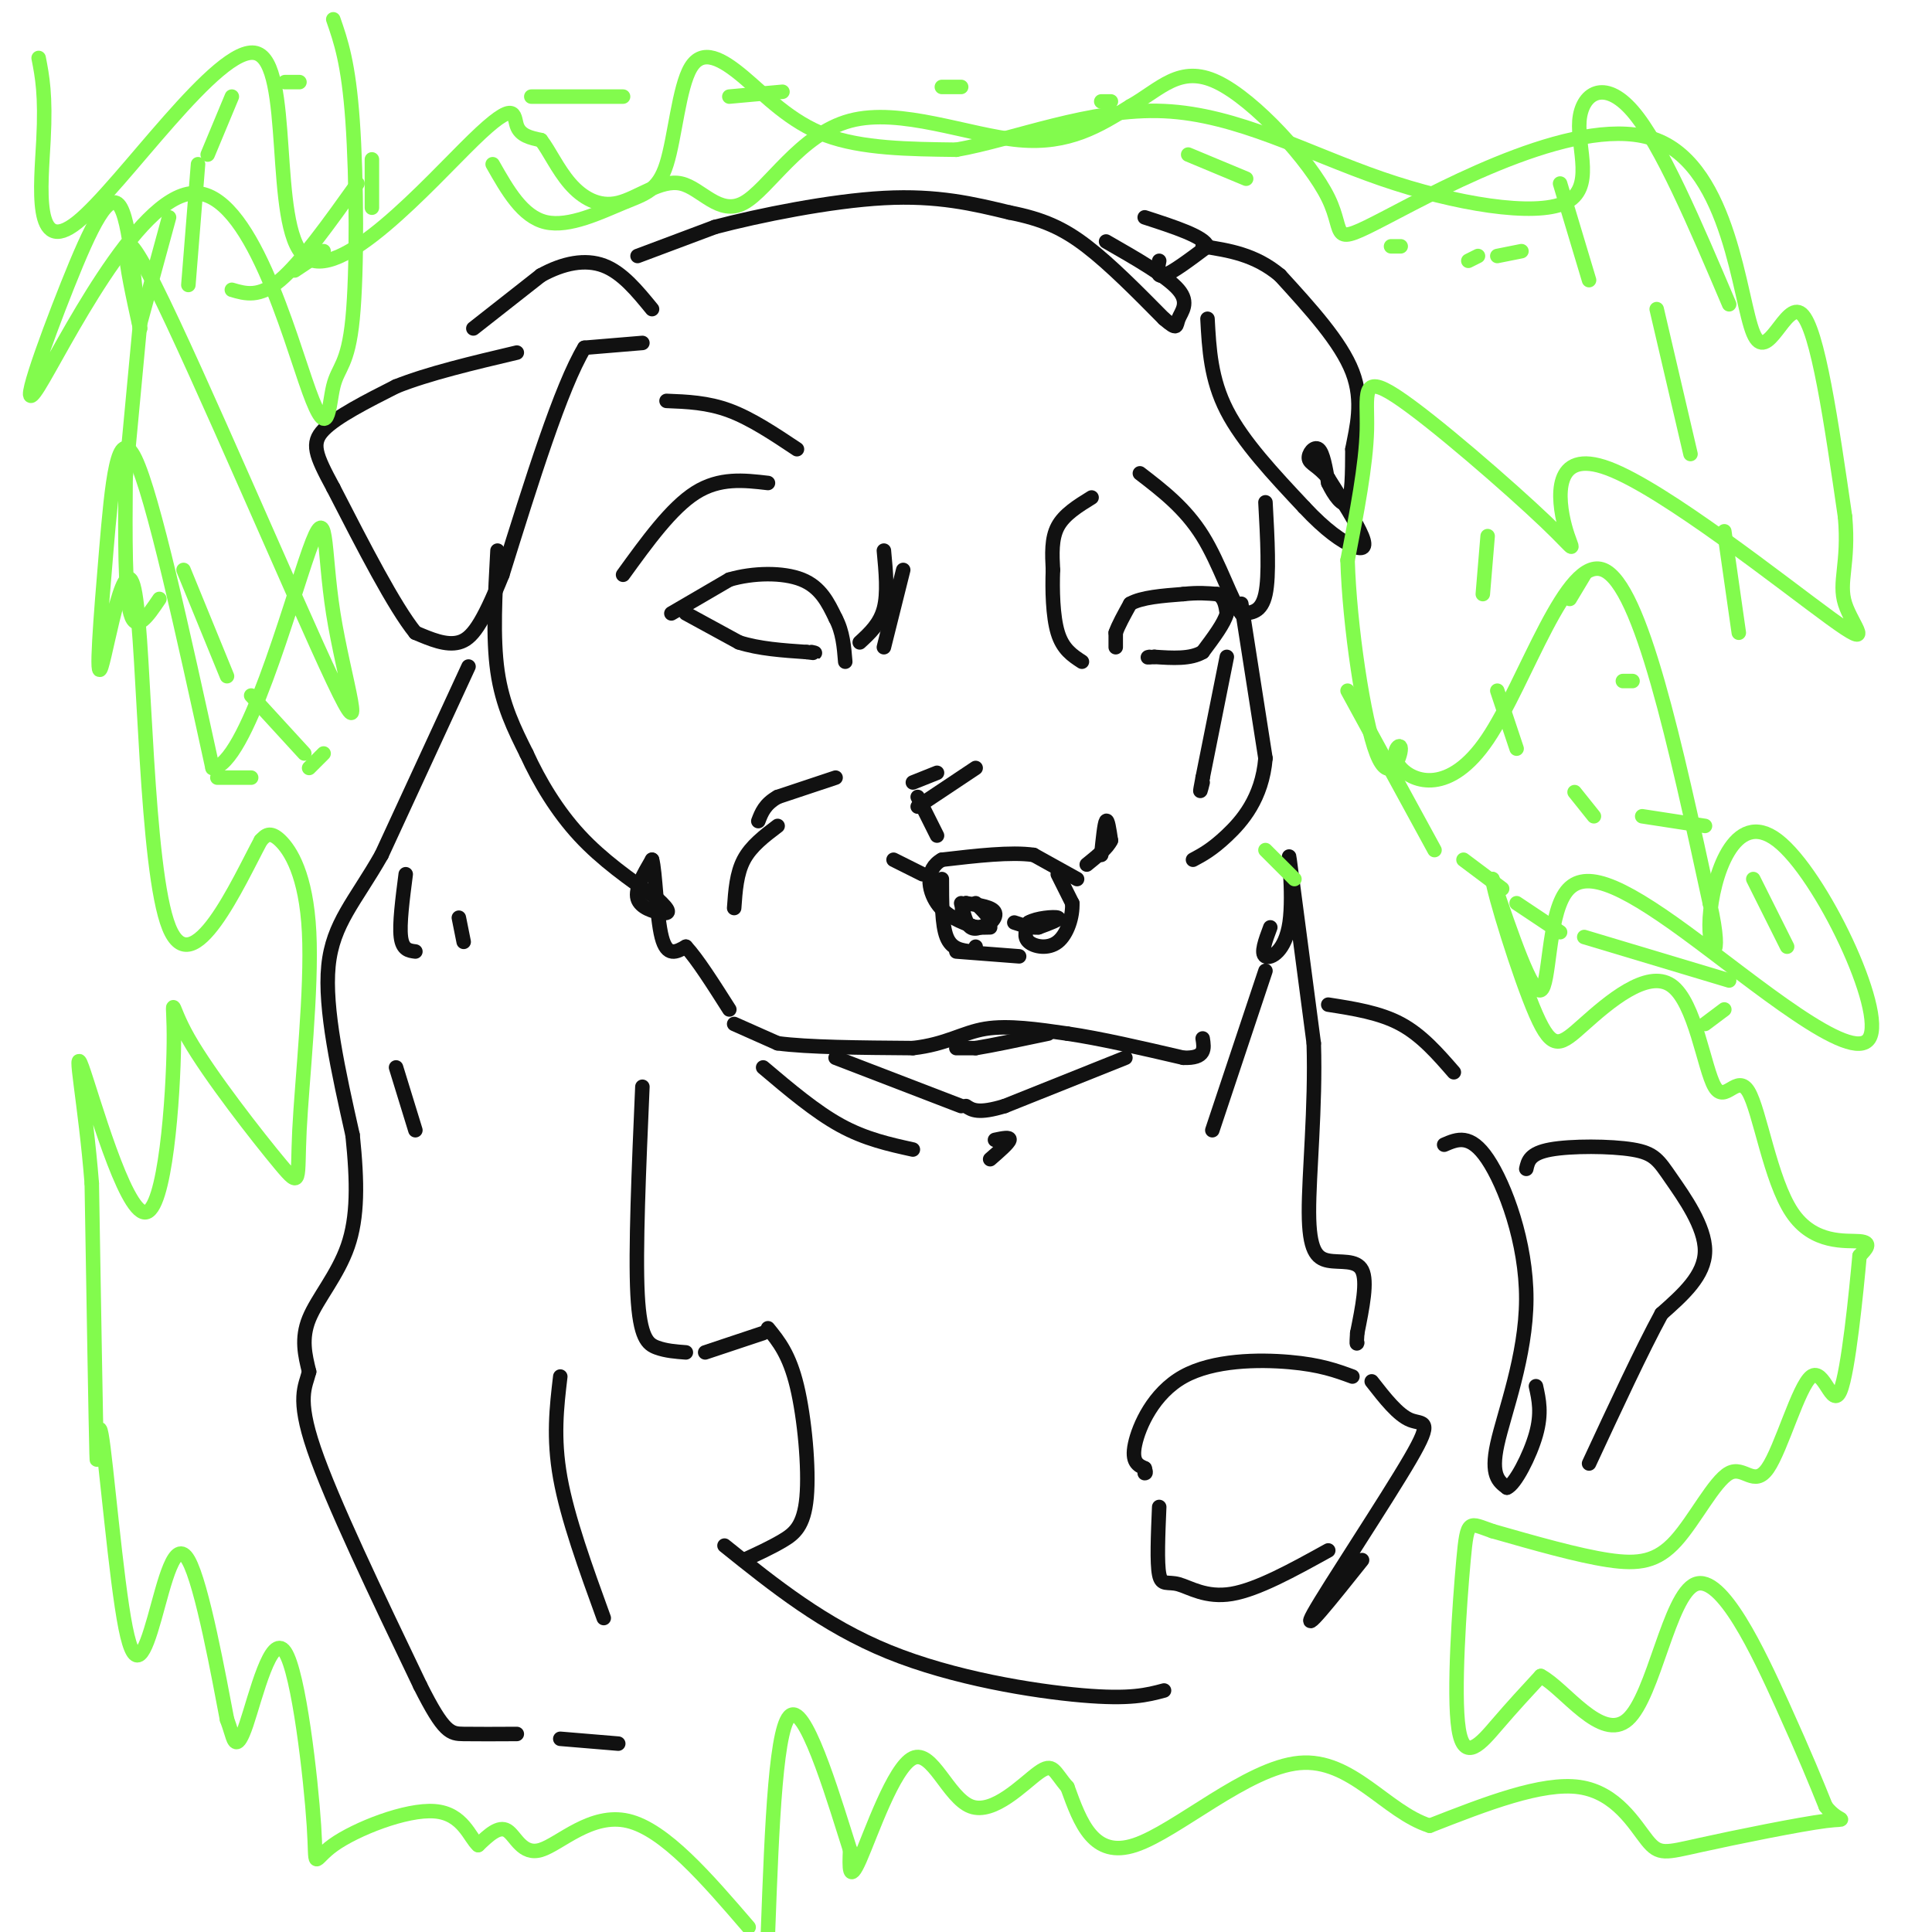 <svg viewBox='0 0 400 400' version='1.1' xmlns='http://www.w3.org/2000/svg' xmlns:xlink='http://www.w3.org/1999/xlink'><g fill='none' stroke='#111111' stroke-width='3' stroke-linecap='round' stroke-linejoin='round'><path d='M139,127c0.000,0.000 12.000,-7.000 12,-7'/><path d='M151,120c4.889,-1.444 11.111,-1.556 15,0c3.889,1.556 5.444,4.778 7,8'/><path d='M173,128c1.500,2.833 1.750,5.917 2,9'/><path d='M231,134c0.000,0.000 0.000,-3.000 0,-3'/><path d='M231,131c0.500,-1.500 1.750,-3.750 3,-6'/><path d='M234,125c2.333,-1.333 6.667,-1.667 11,-2'/><path d='M245,123c3.000,-0.333 5.000,-0.167 7,0'/><path d='M252,123c1.500,0.667 1.750,2.333 2,4'/><path d='M254,127c-0.500,2.000 -2.750,5.000 -5,8'/><path d='M249,135c-2.500,1.500 -6.250,1.250 -10,1'/><path d='M239,136c-1.833,0.167 -1.417,0.083 -1,0'/><path d='M142,127c0.000,0.000 11.000,6.000 11,6'/><path d='M153,133c4.167,1.333 9.083,1.667 14,2'/><path d='M167,135c2.500,0.333 1.750,0.167 1,0'/><path d='M183,114c0.417,4.417 0.833,8.833 0,12c-0.833,3.167 -2.917,5.083 -5,7'/><path d='M187,118c0.000,0.000 -4.000,16.000 -4,16'/><path d='M185,178c0.000,0.000 6.000,3.000 6,3'/><path d='M228,177c0.333,-3.250 0.667,-6.500 1,-7c0.333,-0.500 0.667,1.750 1,4'/><path d='M230,174c-0.667,1.500 -2.833,3.250 -5,5'/><path d='M223,182c0.000,0.000 -9.000,-5.000 -9,-5'/><path d='M214,177c-4.667,-0.667 -11.833,0.167 -19,1'/><path d='M195,178c-3.533,1.933 -2.867,6.267 -1,9c1.867,2.733 4.933,3.867 8,5'/><path d='M202,192c2.400,0.200 4.400,-1.800 4,-3c-0.400,-1.200 -3.200,-1.600 -6,-2'/><path d='M200,187c-1.156,0.533 -1.044,2.867 0,4c1.044,1.133 3.022,1.067 5,1'/><path d='M219,181c0.000,0.000 3.000,6.000 3,6'/><path d='M222,187c0.143,2.690 -1.000,6.417 -3,8c-2.000,1.583 -4.857,1.024 -6,0c-1.143,-1.024 -0.571,-2.512 0,-4'/><path d='M213,191c1.511,-0.933 5.289,-1.267 6,-1c0.711,0.267 -1.644,1.133 -4,2'/><path d='M215,192c-1.500,0.167 -3.250,-0.417 -5,-1'/><path d='M199,187c0.500,2.167 1.000,4.333 2,5c1.000,0.667 2.500,-0.167 4,-1'/><path d='M205,191c0.167,-0.833 -1.417,-2.417 -3,-4'/><path d='M198,197c0.000,0.000 13.000,1.000 13,1'/><path d='M152,212c0.000,0.000 9.000,4.000 9,4'/><path d='M161,216c6.167,0.833 17.083,0.917 28,1'/><path d='M189,217c6.933,-0.778 10.267,-3.222 15,-4c4.733,-0.778 10.867,0.111 17,1'/><path d='M221,214c6.833,1.000 15.417,3.000 24,5'/><path d='M245,219c4.667,0.167 4.333,-1.917 4,-4'/><path d='M173,219c0.000,0.000 26.000,10.000 26,10'/><path d='M233,219c0.000,0.000 -25.000,10.000 -25,10'/><path d='M208,229c-5.500,1.667 -6.750,0.833 -8,0'/><path d='M198,217c0.000,0.000 4.000,0.000 4,0'/><path d='M202,217c3.167,-0.500 9.083,-1.750 15,-3'/><path d='M194,160c0.000,0.000 -5.000,2.000 -5,2'/><path d='M202,159c0.000,0.000 -12.000,8.000 -12,8'/><path d='M190,165c0.000,0.000 4.000,8.000 4,8'/><path d='M133,71c0.000,0.000 -12.000,1.000 -12,1'/><path d='M121,72c-4.833,8.000 -10.917,27.500 -17,47'/><path d='M104,119c-4.244,10.511 -6.356,13.289 -9,14c-2.644,0.711 -5.822,-0.644 -9,-2'/><path d='M86,131c-4.333,-5.333 -10.667,-17.667 -17,-30'/><path d='M69,101c-3.756,-6.933 -4.644,-9.267 -2,-12c2.644,-2.733 8.822,-5.867 15,-9'/><path d='M82,80c6.667,-2.667 15.833,-4.833 25,-7'/><path d='M98,68c0.000,0.000 14.000,-11.000 14,-11'/><path d='M112,57c4.622,-2.556 9.178,-3.444 13,-2c3.822,1.444 6.911,5.222 10,9'/><path d='M103,114c-0.500,9.000 -1.000,18.000 0,25c1.000,7.000 3.500,12.000 6,17'/><path d='M109,156c2.667,5.844 6.333,11.956 11,17c4.667,5.044 10.333,9.022 16,13'/><path d='M136,186c3.036,2.774 2.625,3.208 1,3c-1.625,-0.208 -4.464,-1.060 -5,-3c-0.536,-1.940 1.232,-4.970 3,-8'/><path d='M135,178c0.689,2.222 0.911,11.778 2,16c1.089,4.222 3.044,3.111 5,2'/><path d='M142,196c2.333,2.500 5.667,7.750 9,13'/><path d='M132,53c0.000,0.000 16.000,-6.000 16,-6'/><path d='M148,47c9.111,-2.400 23.889,-5.400 35,-6c11.111,-0.600 18.556,1.200 26,3'/><path d='M209,44c6.889,1.356 11.111,3.244 16,7c4.889,3.756 10.444,9.378 16,15'/><path d='M241,66c2.976,2.560 2.417,1.458 3,0c0.583,-1.458 2.310,-3.274 0,-6c-2.310,-2.726 -8.655,-6.363 -15,-10'/><path d='M240,54c-0.333,1.750 -0.667,3.500 1,3c1.667,-0.500 5.333,-3.250 9,-6'/><path d='M250,51c-0.667,-2.000 -6.833,-4.000 -13,-6'/><path d='M250,66c0.333,6.250 0.667,12.500 4,19c3.333,6.500 9.667,13.250 16,20'/><path d='M270,105c4.536,4.881 7.875,7.083 10,8c2.125,0.917 3.036,0.548 2,-2c-1.036,-2.548 -4.018,-7.274 -7,-12'/><path d='M275,99c-2.083,-2.560 -3.792,-2.958 -4,-4c-0.208,-1.042 1.083,-2.726 2,-2c0.917,0.726 1.458,3.863 2,7'/><path d='M275,100c1.156,2.467 3.044,5.133 4,4c0.956,-1.133 0.978,-6.067 1,-11'/><path d='M280,93c0.822,-4.378 2.378,-9.822 0,-16c-2.378,-6.178 -8.689,-13.089 -15,-20'/><path d='M265,57c-5.167,-4.333 -10.583,-5.167 -16,-6'/><path d='M262,104c0.417,7.583 0.833,15.167 0,19c-0.833,3.833 -2.917,3.917 -5,4'/><path d='M257,127c-1.978,-2.356 -4.422,-10.244 -8,-16c-3.578,-5.756 -8.289,-9.378 -13,-13'/><path d='M254,136c0.000,0.000 -5.000,25.000 -5,25'/><path d='M249,161c-0.833,4.333 -0.417,2.667 0,1'/><path d='M257,125c0.000,0.000 5.000,32.000 5,32'/><path d='M262,157c-0.689,8.311 -4.911,13.089 -8,16c-3.089,2.911 -5.044,3.956 -7,5'/><path d='M152,188c0.250,-3.583 0.500,-7.167 2,-10c1.500,-2.833 4.250,-4.917 7,-7'/><path d='M173,161c0.000,0.000 -12.000,4.000 -12,4'/><path d='M161,165c-2.667,1.500 -3.333,3.250 -4,5'/><path d='M226,103c-2.833,1.750 -5.667,3.500 -7,6c-1.333,2.500 -1.167,5.750 -1,9'/><path d='M218,118c-0.156,4.022 -0.044,9.578 1,13c1.044,3.422 3.022,4.711 5,6'/><path d='M159,100c-5.000,-0.583 -10.000,-1.167 -15,2c-5.000,3.167 -10.000,10.083 -15,17'/><path d='M97,138c0.000,0.000 -18.000,39.000 -18,39'/><path d='M79,177c-5.467,9.622 -10.133,14.178 -11,23c-0.867,8.822 2.067,21.911 5,35'/><path d='M73,235c1.024,9.857 1.083,17.000 -1,23c-2.083,6.000 -6.310,10.857 -8,15c-1.690,4.143 -0.845,7.571 0,11'/><path d='M64,284c-0.756,3.089 -2.644,5.311 1,16c3.644,10.689 12.822,29.844 22,49'/><path d='M87,349c4.933,9.844 6.267,9.956 9,10c2.733,0.044 6.867,0.022 11,0'/><path d='M116,360c0.000,0.000 12.000,1.000 12,1'/><path d='M125,335c-3.750,-10.333 -7.500,-20.667 -9,-29c-1.500,-8.333 -0.750,-14.667 0,-21'/><path d='M158,221c5.417,4.583 10.833,9.167 16,12c5.167,2.833 10.083,3.917 15,5'/><path d='M206,236c1.583,-0.333 3.167,-0.667 3,0c-0.167,0.667 -2.083,2.333 -4,4'/><path d='M251,234c0.000,0.000 11.000,-33.000 11,-33'/><path d='M263,192c-1.018,2.714 -2.036,5.429 -1,6c1.036,0.571 4.125,-1.000 5,-7c0.875,-6.000 -0.464,-16.429 0,-13c0.464,3.429 2.732,20.714 5,38'/><path d='M272,216c0.419,13.190 -1.032,27.164 -1,35c0.032,7.836 1.547,9.533 4,10c2.453,0.467 5.844,-0.295 7,2c1.156,2.295 0.078,7.648 -1,13'/><path d='M281,276c-0.167,2.500 -0.083,2.250 0,2'/><path d='M280,285c-3.315,-1.220 -6.631,-2.440 -13,-3c-6.369,-0.560 -15.792,-0.458 -22,3c-6.208,3.458 -9.202,10.274 -10,14c-0.798,3.726 0.601,4.363 2,5'/><path d='M237,304c0.333,1.000 0.167,1.000 0,1'/><path d='M240,312c-0.244,5.804 -0.488,11.607 0,14c0.488,2.393 1.708,1.375 4,2c2.292,0.625 5.655,2.893 11,2c5.345,-0.893 12.673,-4.946 20,-9'/><path d='M284,286c2.726,3.494 5.452,6.988 8,8c2.548,1.012 4.917,-0.458 0,8c-4.917,8.458 -17.119,26.845 -20,32c-2.881,5.155 3.560,-2.923 10,-11'/><path d='M275,208c5.333,0.833 10.667,1.667 15,4c4.333,2.333 7.667,6.167 11,10'/><path d='M299,237c2.708,-1.173 5.417,-2.345 9,3c3.583,5.345 8.042,17.208 8,29c-0.042,11.792 -4.583,23.512 -6,30c-1.417,6.488 0.292,7.744 2,9'/><path d='M312,308c1.644,-0.600 4.756,-6.600 6,-11c1.244,-4.400 0.622,-7.200 0,-10'/><path d='M316,242c0.360,-1.608 0.721,-3.215 5,-4c4.279,-0.785 12.477,-0.746 17,0c4.523,0.746 5.372,2.201 8,6c2.628,3.799 7.037,9.943 7,15c-0.037,5.057 -4.518,9.029 -9,13'/><path d='M344,272c-4.000,7.333 -9.500,19.167 -15,31'/><path d='M133,225c-0.733,16.956 -1.467,33.911 -1,43c0.467,9.089 2.133,10.311 4,11c1.867,0.689 3.933,0.844 6,1'/><path d='M146,280c0.000,0.000 12.000,-4.000 12,-4'/><path d='M159,275c2.208,2.714 4.417,5.429 6,12c1.583,6.571 2.542,17.000 2,23c-0.542,6.000 -2.583,7.571 -5,9c-2.417,1.429 -5.208,2.714 -8,4'/><path d='M150,320c10.289,8.267 20.578,16.533 34,22c13.422,5.467 29.978,8.133 40,9c10.022,0.867 13.511,-0.067 17,-1'/><path d='M138,83c4.250,0.167 8.500,0.333 13,2c4.500,1.667 9.250,4.833 14,8'/><path d='M84,181c-0.667,5.167 -1.333,10.333 -1,13c0.333,2.667 1.667,2.833 3,3'/><path d='M95,190c0.000,0.000 1.000,5.000 1,5'/><path d='M82,221c0.000,0.000 4.000,13.000 4,13'/><path d='M195,182c0.000,4.750 0.000,9.500 1,12c1.000,2.500 3.000,2.750 5,3'/><path d='M201,197c1.000,0.333 1.000,-0.333 1,-1'/></g>
<g fill='none' stroke='#82FB4D' stroke-width='3' stroke-linecap='round' stroke-linejoin='round'><path d='M323,38c0.000,0.000 6.000,20.000 6,20'/><path d='M343,64c0.000,0.000 7.000,30.000 7,30'/><path d='M357,110c0.000,0.000 3.000,21.000 3,21'/><path d='M308,111c0.000,0.000 -1.000,12.000 -1,12'/><path d='M310,143c0.000,0.000 4.000,12.000 4,12'/><path d='M326,164c0.000,0.000 4.000,5.000 4,5'/><path d='M340,169c0.000,0.000 13.000,2.000 13,2'/><path d='M363,182c0.000,0.000 7.000,14.000 7,14'/><path d='M357,209c0.000,0.000 -4.000,3.000 -4,3'/><path d='M268,182c0.000,0.000 -6.000,-6.000 -6,-6'/><path d='M279,143c0.000,0.000 18.000,33.000 18,33'/><path d='M303,178c0.000,0.000 8.000,6.000 8,6'/><path d='M314,187c0.000,0.000 9.000,6.000 9,6'/><path d='M328,194c0.000,0.000 30.000,9.000 30,9'/><path d='M338,141c0.000,0.000 -2.000,0.000 -2,0'/><path d='M325,124c0.000,0.000 3.000,-5.000 3,-5'/><path d='M315,52c0.000,0.000 -5.000,1.000 -5,1'/><path d='M306,53c0.000,0.000 -2.000,1.000 -2,1'/><path d='M290,51c0.000,0.000 -2.000,0.000 -2,0'/><path d='M258,37c0.000,0.000 -12.000,-5.000 -12,-5'/><path d='M230,21c0.000,0.000 -2.000,0.000 -2,0'/><path d='M199,18c0.000,0.000 -4.000,0.000 -4,0'/><path d='M162,19c0.000,0.000 -11.000,1.000 -11,1'/><path d='M129,20c0.000,0.000 -19.000,0.000 -19,0'/><path d='M62,17c0.000,0.000 -3.000,0.000 -3,0'/><path d='M48,20c0.000,0.000 -5.000,12.000 -5,12'/><path d='M41,34c0.000,0.000 -2.000,25.000 -2,25'/><path d='M48,60c2.833,0.833 5.667,1.667 10,-2c4.333,-3.667 10.167,-11.833 16,-20'/><path d='M77,33c0.000,0.000 0.000,10.000 0,10'/><path d='M67,52c0.000,0.000 -6.000,4.000 -6,4'/><path d='M35,45c0.000,0.000 -6.000,22.000 -6,22'/><path d='M29,67c0.000,0.000 -3.000,32.000 -3,32'/><path d='M26,99c-0.083,11.917 -0.167,23.833 1,28c1.167,4.167 3.583,0.583 6,-3'/><path d='M38,118c0.000,0.000 9.000,22.000 9,22'/><path d='M52,144c0.000,0.000 11.000,12.000 11,12'/><path d='M67,156c0.000,0.000 -3.000,3.000 -3,3'/><path d='M52,161c0.000,0.000 -7.000,0.000 -7,0'/><path d='M8,12c0.743,3.806 1.486,7.612 1,17c-0.486,9.388 -2.201,24.357 7,17c9.201,-7.357 29.316,-37.040 37,-35c7.684,2.040 2.936,35.805 10,42c7.064,6.195 25.940,-15.178 35,-24c9.060,-8.822 8.303,-5.092 9,-3c0.697,2.092 2.849,2.546 5,3'/><path d='M112,29c1.697,2.156 3.438,6.046 6,9c2.562,2.954 5.943,4.974 10,4c4.057,-0.974 8.789,-4.940 13,-4c4.211,0.940 7.902,6.788 13,4c5.098,-2.788 11.603,-14.212 22,-17c10.397,-2.788 24.685,3.061 35,4c10.315,0.939 16.658,-3.030 23,-7'/><path d='M234,22c6.211,-3.487 10.239,-8.704 18,-5c7.761,3.704 19.255,16.328 23,24c3.745,7.672 -0.259,10.393 12,4c12.259,-6.393 40.781,-21.899 56,-16c15.219,5.899 17.136,33.204 20,40c2.864,6.796 6.675,-6.915 10,-4c3.325,2.915 6.162,22.458 9,42'/><path d='M382,107c0.870,9.843 -1.455,13.450 0,18c1.455,4.550 6.688,10.041 -3,3c-9.688,-7.041 -34.298,-26.615 -46,-31c-11.702,-4.385 -10.495,6.419 -9,12c1.495,5.581 3.277,5.939 -4,-1c-7.277,-6.939 -23.613,-21.176 -31,-26c-7.387,-4.824 -5.825,-0.235 -6,7c-0.175,7.235 -2.088,17.118 -4,27'/><path d='M279,116c0.381,13.333 3.333,33.165 6,40c2.667,6.835 5.049,0.674 5,-1c-0.049,-1.674 -2.529,1.139 0,4c2.529,2.861 10.065,5.770 18,-6c7.935,-11.770 16.267,-38.220 24,-35c7.733,3.220 14.866,36.110 22,69'/><path d='M354,187c3.000,13.071 -0.500,11.247 0,3c0.500,-8.247 4.999,-22.917 14,-16c9.001,6.917 22.503,35.423 19,41c-3.503,5.577 -24.011,-11.773 -38,-22c-13.989,-10.227 -21.459,-13.330 -25,-8c-3.541,5.330 -3.155,19.094 -5,20c-1.845,0.906 -5.923,-11.047 -10,-23'/><path d='M309,182c0.145,2.435 5.506,20.021 9,28c3.494,7.979 5.120,6.350 10,2c4.880,-4.350 13.012,-11.420 18,-8c4.988,3.420 6.831,17.331 9,21c2.169,3.669 4.664,-2.903 7,1c2.336,3.903 4.514,18.282 9,25c4.486,6.718 11.282,5.777 14,6c2.718,0.223 1.359,1.612 0,3'/><path d='M385,260c-0.663,7.307 -2.322,24.076 -4,28c-1.678,3.924 -3.376,-4.997 -6,-3c-2.624,1.997 -6.173,14.911 -9,19c-2.827,4.089 -4.933,-0.646 -8,1c-3.067,1.646 -7.095,9.674 -11,14c-3.905,4.326 -7.687,4.950 -14,4c-6.313,-0.950 -15.156,-3.475 -24,-6'/><path d='M309,317c-4.912,-1.675 -5.193,-2.861 -6,6c-0.807,8.861 -2.140,27.770 -1,35c1.140,7.230 4.754,2.780 8,-1c3.246,-3.780 6.123,-6.890 9,-10'/><path d='M319,347c4.879,2.520 12.576,13.820 18,9c5.424,-4.820 8.576,-25.759 14,-28c5.424,-2.241 13.121,14.217 18,25c4.879,10.783 6.939,15.892 9,21'/><path d='M378,374c2.825,3.662 5.387,2.318 0,3c-5.387,0.682 -18.722,3.389 -26,5c-7.278,1.611 -8.498,2.126 -11,-1c-2.502,-3.126 -6.286,-9.893 -14,-11c-7.714,-1.107 -19.357,3.447 -31,8'/><path d='M296,378c-9.048,-2.857 -16.167,-14.000 -27,-13c-10.833,1.000 -25.381,14.143 -34,17c-8.619,2.857 -11.310,-4.571 -14,-12'/><path d='M221,370c-2.825,-3.215 -2.887,-5.251 -6,-3c-3.113,2.251 -9.278,8.789 -14,7c-4.722,-1.789 -8.002,-11.905 -12,-10c-3.998,1.905 -8.714,15.830 -11,21c-2.286,5.170 -2.143,1.585 -2,-2'/><path d='M176,383c-2.756,-8.533 -8.644,-28.867 -12,-28c-3.356,0.867 -4.178,22.933 -5,45'/><path d='M155,399c-8.702,-10.113 -17.405,-20.226 -25,-22c-7.595,-1.774 -14.083,4.792 -18,6c-3.917,1.208 -5.262,-2.940 -7,-4c-1.738,-1.060 -3.869,0.970 -6,3'/><path d='M99,382c-1.740,-1.438 -3.088,-6.532 -9,-7c-5.912,-0.468 -16.386,3.690 -21,7c-4.614,3.310 -3.369,5.771 -4,-4c-0.631,-9.771 -3.138,-31.774 -6,-36c-2.862,-4.226 -6.078,9.324 -8,15c-1.922,5.676 -2.549,3.479 -3,2c-0.451,-1.479 -0.725,-2.239 -1,-3'/><path d='M47,356c-1.619,-8.443 -5.165,-28.050 -8,-33c-2.835,-4.950 -4.959,4.756 -7,12c-2.041,7.244 -4.001,12.024 -6,2c-1.999,-10.024 -4.038,-34.853 -5,-40c-0.962,-5.147 -0.846,9.386 -1,4c-0.154,-5.386 -0.577,-30.693 -1,-56'/><path d='M19,245c-1.291,-16.455 -4.018,-29.593 -2,-24c2.018,5.593 8.782,29.917 13,30c4.218,0.083 5.889,-24.074 6,-35c0.111,-10.926 -1.338,-8.621 3,-1c4.338,7.621 14.464,20.559 19,26c4.536,5.441 3.484,3.386 4,-7c0.516,-10.386 2.600,-29.104 2,-41c-0.600,-11.896 -3.886,-16.970 -6,-19c-2.114,-2.030 -3.057,-1.015 -4,0'/><path d='M54,174c-4.612,8.576 -14.143,30.018 -19,18c-4.857,-12.018 -5.039,-57.494 -7,-69c-1.961,-11.506 -5.701,10.957 -7,15c-1.299,4.043 -0.157,-10.335 1,-24c1.157,-13.665 2.331,-26.619 6,-19c3.669,7.619 9.835,35.809 16,64'/><path d='M44,159c6.857,-0.495 16.000,-33.732 20,-45c4.000,-11.268 2.856,-0.567 5,13c2.144,13.567 7.577,29.999 0,14c-7.577,-15.999 -28.165,-64.428 -37,-82c-8.835,-17.572 -5.918,-4.286 -3,9'/><path d='M29,68c-0.913,-4.678 -1.695,-20.871 -4,-25c-2.305,-4.129 -6.134,3.808 -11,16c-4.866,12.192 -10.768,28.639 -6,21c4.768,-7.639 20.205,-39.363 32,-40c11.795,-0.637 19.948,29.813 24,41c4.052,11.187 4.004,3.112 5,-1c0.996,-4.112 3.037,-4.261 4,-14c0.963,-9.739 0.846,-29.068 0,-41c-0.846,-11.932 -2.423,-16.466 -4,-21'/><path d='M102,34c3.087,5.442 6.174,10.885 11,12c4.826,1.115 11.392,-2.097 16,-4c4.608,-1.903 7.260,-2.496 9,-8c1.740,-5.504 2.570,-15.919 5,-20c2.430,-4.081 6.462,-1.830 11,2c4.538,3.830 9.582,9.237 17,12c7.418,2.763 17.209,2.881 27,3'/><path d='M198,31c11.798,-2.054 27.793,-8.688 43,-8c15.207,0.688 29.624,8.698 45,14c15.376,5.302 31.709,7.895 38,5c6.291,-2.895 2.540,-11.280 3,-17c0.460,-5.720 5.131,-8.777 11,-2c5.869,6.777 12.934,23.389 20,40'/></g>
</svg>